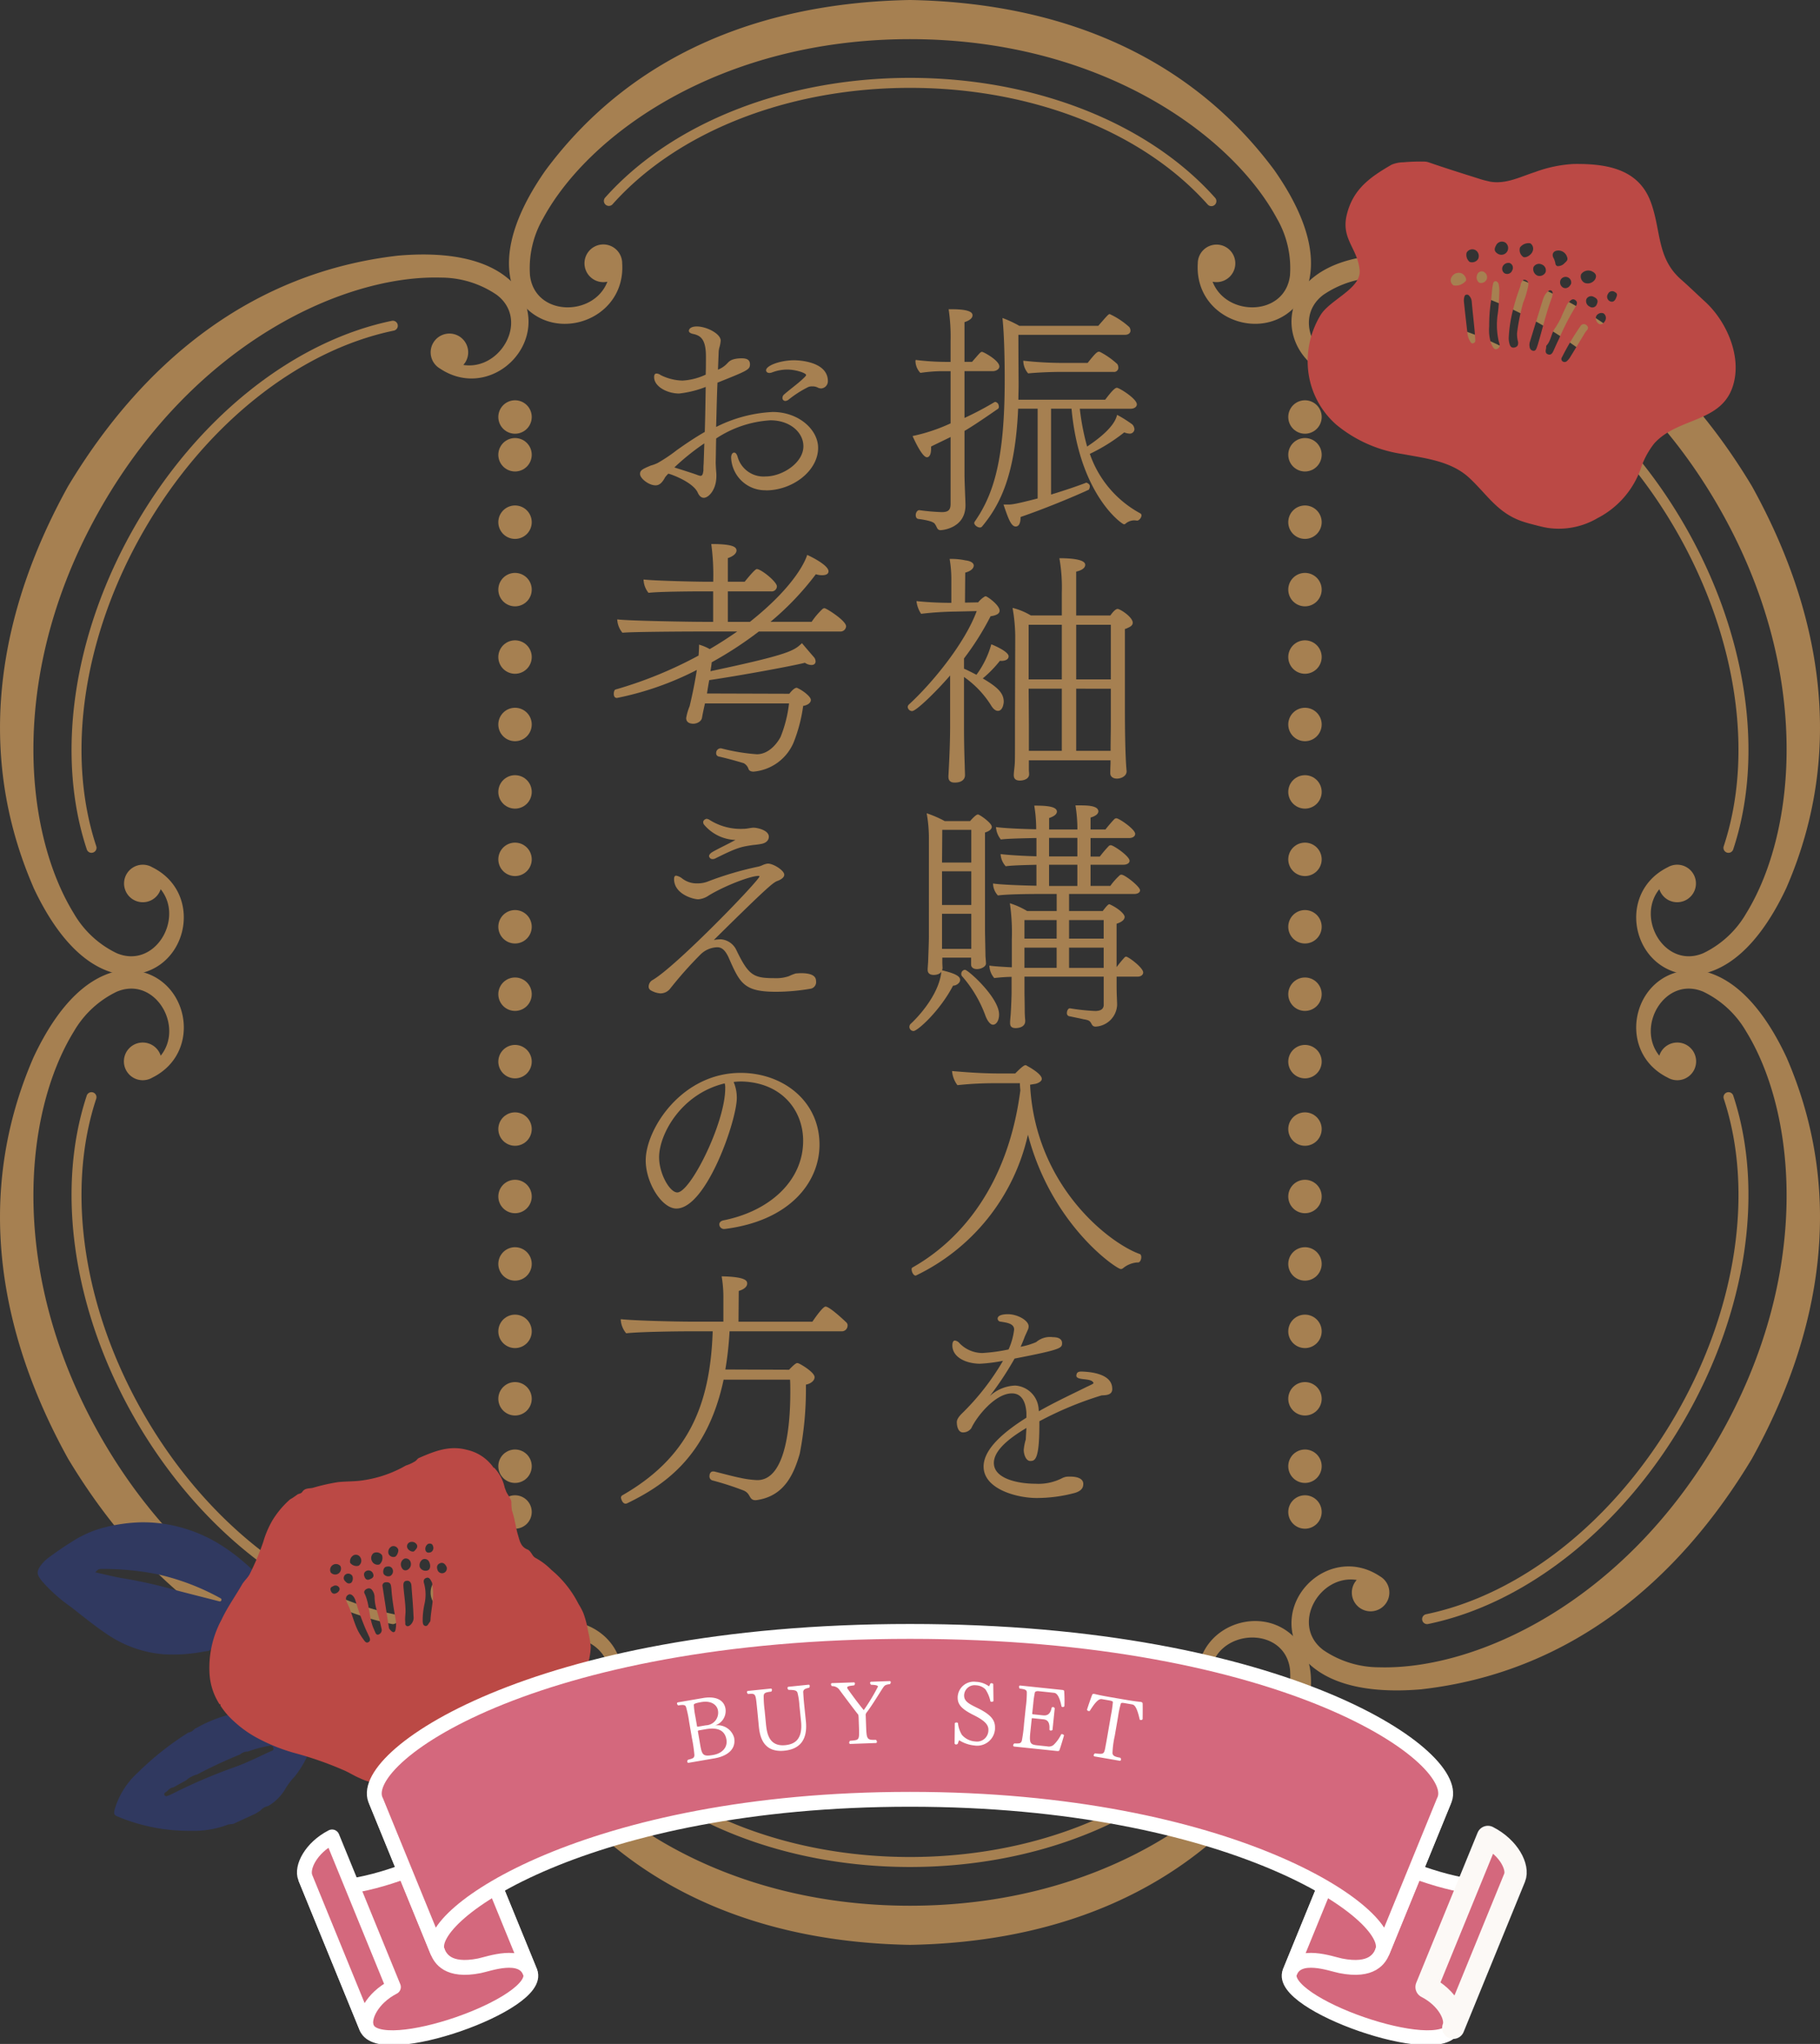 <svg id="グループ_4765" data-name="グループ 4765" xmlns="http://www.w3.org/2000/svg" xmlns:xlink="http://www.w3.org/1999/xlink" width="245" height="275.082" viewBox="0 0 245 275.082">
  <rect x="0" y="0" width="245" height="275.082" fill="#333333" stroke="none"/>
  <defs>
    <clipPath id="clip-path">
      <rect id="長方形_1732" data-name="長方形 1732" width="245" height="275.082" fill="none"/>
    </clipPath>
  </defs>
  <g id="グループ_4287" data-name="グループ 4287" clip-path="url(#clip-path)">
    <path id="パス_6042" data-name="パス 6042" d="M377.111,146.333c7.96-18.347,4.7-37.088-4.664-53.984C362.5,75.791,347.9,63.6,328.027,61.317c-5.248-.457-12.224-.123-15.933,4.189-5.264,7.175,3.293,15.668,10.281,11.013a2.526,2.526,0,1,0-3.451-.925,2.556,2.556,0,0,0,.318.433c-5.039.795-8.937-6.085-4.495-9.433a13.343,13.343,0,0,1,7.521-2.321c12.91-.37,32.85,8.607,45.612,30.711s10.565,43.861,3.791,54.857a13.338,13.338,0,0,1-5.771,5.352c-5.121,2.174-9.129-4.642-5.921-8.609a2.525,2.525,0,1,0,1.141-2.958c-7.526,3.723-4.449,15.381,4.4,14.41,5.589-1.056,9.366-6.93,11.594-11.7" transform="translate(-136.608 -26.913)" fill="#a68051"/>
    <path id="パス_6043" data-name="パス 6043" d="M225.421,22.953C213.512,6.886,195.652.338,176.337,0c-19.315.338-37.175,6.886-49.084,22.953-3.02,4.317-6.219,10.525-4.338,15.892,3.581,8.147,15.216,4.983,14.677-3.4a2.537,2.537,0,1,0-1.991,2.467c-1.831,4.761-9.739,4.7-10.417-.823a13.341,13.341,0,0,1,1.751-7.674c6.135-11.365,23.879-24.146,49.4-24.146s43.267,12.781,49.4,24.146a13.341,13.341,0,0,1,1.751,7.674c-.678,5.521-8.586,5.584-10.416.823a2.525,2.525,0,1,0-1.992-2.467c-.538,8.38,11.1,11.544,14.677,3.4,1.88-5.367-1.318-11.575-4.338-15.892" transform="translate(-53.837)" fill="#a68051"/>
    <path id="パス_6044" data-name="パス 6044" d="M328.027,329.931c19.869-2.28,34.469-14.473,44.42-31.032,9.365-16.9,12.624-35.637,4.664-53.984-2.228-4.774-6.005-10.648-11.594-11.7-8.846-.972-11.923,10.686-4.4,14.41a2.537,2.537,0,1,0-1.14-2.958c-3.208-3.966.8-10.783,5.921-8.609a13.343,13.343,0,0,1,5.771,5.353c6.775,11,8.972,32.752-3.791,54.857s-32.7,31.08-45.612,30.711a13.335,13.335,0,0,1-7.521-2.321c-4.442-3.348-.544-10.228,4.495-9.432a2.525,2.525,0,1,0,3.133-.492c-6.988-4.656-15.545,3.838-10.281,11.013,3.709,4.312,10.685,4.647,15.933,4.189" transform="translate(-136.608 -102.591)" fill="#a68051"/>
    <path id="パス_6045" data-name="パス 6045" d="M4.5,146.333c-7.96-18.347-4.7-37.088,4.664-53.984,9.95-16.558,24.551-28.751,44.42-31.032,5.248-.457,12.224-.123,15.933,4.189,5.264,7.175-3.293,15.668-10.281,11.013a2.526,2.526,0,1,1,3.451-.925,2.556,2.556,0,0,1-.318.433c5.039.795,8.937-6.085,4.5-9.433a13.343,13.343,0,0,0-7.521-2.321c-12.91-.37-32.85,8.607-45.612,30.711S3.162,138.846,9.937,149.842a13.339,13.339,0,0,0,5.771,5.352c5.121,2.174,9.129-4.642,5.921-8.609a2.525,2.525,0,1,1-1.141-2.958c7.526,3.723,4.449,15.381-4.4,14.41-5.589-1.056-9.366-6.93-11.594-11.7" transform="translate(0 -26.913)" fill="#a68051"/>
    <path id="パス_6046" data-name="パス 6046" d="M53.581,329.931c-19.869-2.28-34.469-14.473-44.42-31.032C-.2,282-3.463,263.263,4.5,244.915c2.228-4.774,6.005-10.648,11.594-11.7,8.846-.972,11.923,10.686,4.4,14.41a2.537,2.537,0,1,1,1.14-2.958c3.208-3.966-.8-10.783-5.921-8.609a13.343,13.343,0,0,0-5.771,5.353c-6.775,11-8.972,32.752,3.791,54.857s32.7,31.08,45.612,30.711a13.335,13.335,0,0,0,7.521-2.321c4.442-3.348.544-10.228-4.5-9.432a2.525,2.525,0,1,1-3.133-.492c6.988-4.656,15.545,3.838,10.281,11.013-3.709,4.312-10.685,4.647-15.933,4.189" transform="translate(0 -102.591)" fill="#a68051"/>
    <path id="パス_6047" data-name="パス 6047" d="M127.254,410.214c11.909,16.067,29.769,22.615,49.083,22.953,19.315-.338,37.175-6.886,49.084-22.953,3.02-4.316,6.219-10.524,4.338-15.892-3.581-8.147-15.216-4.983-14.677,3.4a2.526,2.526,0,1,0,2.526-2.526,2.56,2.56,0,0,0-.535.059c1.832-4.761,9.739-4.7,10.417.823a13.343,13.343,0,0,1-1.75,7.675c-6.135,11.365-23.879,24.146-49.4,24.146s-43.267-12.781-49.4-24.146a13.339,13.339,0,0,1-1.751-7.675c.678-5.521,8.585-5.584,10.416-.823a2.525,2.525,0,1,0,1.991,2.467c.538-8.38-11.1-11.544-14.677-3.4-1.88,5.368,1.319,11.576,4.339,15.892" transform="translate(-53.837 -171.422)" fill="#a68051"/>
    <path id="パス_6048" data-name="パス 6048" d="M60.458,334.057a.664.664,0,0,1-.136-.014c-13.253-2.734-26.156-13.013-34.516-27.495s-10.811-30.8-6.554-43.64a.672.672,0,0,1,1.275.423c-4.138,12.486-1.73,28.39,6.442,42.546s20.741,24.191,33.624,26.85a.672.672,0,0,1-.135,1.33" transform="translate(-7.568 -115.48)" fill="#a68051"/>
    <path id="パス_6049" data-name="パス 6049" d="M19.89,148.694a.673.673,0,0,1-.638-.46c-4.257-12.845-1.807-29.158,6.554-43.639s21.264-24.76,34.516-27.5a.672.672,0,0,1,.272,1.316c-12.882,2.659-25.452,12.7-33.624,26.851s-10.58,30.059-6.442,42.544a.673.673,0,0,1-.638.884" transform="translate(-7.568 -33.918)" fill="#a68051"/>
    <path id="パス_6050" data-name="パス 6050" d="M226.918,35.978a.67.67,0,0,1-.5-.225c-8.744-9.828-23.722-15.695-40.065-15.695s-31.323,5.867-40.066,15.695a.672.672,0,0,1-1-.894c8.994-10.109,24.347-16.145,41.07-16.145s32.074,6.036,41.069,16.145a.672.672,0,0,1-.5,1.119" transform="translate(-63.851 -8.234)" fill="#a68051"/>
    <path id="パス_6051" data-name="パス 6051" d="M383.1,148.694a.673.673,0,0,1-.638-.884c4.138-12.485,1.73-28.39-6.442-42.544S355.281,81.076,342.4,78.416a.672.672,0,0,1,.272-1.316c13.253,2.736,26.156,13.015,34.517,27.5S388,135.39,383.74,148.234a.673.673,0,0,1-.638.46" transform="translate(-150.424 -33.919)" fill="#a68051"/>
    <path id="パス_6052" data-name="パス 6052" d="M342.534,334.057a.672.672,0,0,1-.135-1.33c12.88-2.658,25.45-12.7,33.624-26.851s10.579-30.059,6.441-42.545a.672.672,0,0,1,1.275-.423c4.259,12.845,1.809,29.159-6.552,43.64s-21.267,24.761-34.517,27.495a.664.664,0,0,1-.136.014" transform="translate(-150.424 -115.48)" fill="#a68051"/>
    <path id="パス_6053" data-name="パス 6053" d="M186.352,435.133c-16.722,0-32.075-6.035-41.07-16.144a.672.672,0,0,1,1-.894c8.743,9.827,23.722,15.694,40.066,15.694s31.322-5.867,40.065-15.694a.672.672,0,0,1,1,.894c-8.995,10.109-24.348,16.144-41.069,16.144" transform="translate(-63.851 -183.869)" fill="#a68051"/>
    <line id="線_140" data-name="線 140" transform="translate(69.331 56.12)" fill="none" stroke="#a68051" stroke-linecap="round" stroke-linejoin="round" stroke-width="4.5"/>
    <line id="線_141" data-name="線 141" y2="139.744" transform="translate(69.331 61.202)" fill="none" stroke="#a68051" stroke-linecap="round" stroke-linejoin="round" stroke-width="4.5" stroke-dasharray="0 9.075"/>
    <line id="線_142" data-name="線 142" transform="translate(69.331 203.487)" fill="none" stroke="#a68051" stroke-linecap="round" stroke-linejoin="round" stroke-width="4.5"/>
    <line id="線_143" data-name="線 143" transform="translate(175.669 56.12)" fill="none" stroke="#a68051" stroke-linecap="round" stroke-linejoin="round" stroke-width="4.5"/>
    <line id="線_144" data-name="線 144" y2="139.744" transform="translate(175.669 61.202)" fill="none" stroke="#a68051" stroke-linecap="round" stroke-linejoin="round" stroke-width="4.5" stroke-dasharray="0 9.075"/>
    <line id="線_145" data-name="線 145" transform="translate(175.669 203.487)" fill="none" stroke="#a68051" stroke-linecap="round" stroke-linejoin="round" stroke-width="4.5"/>
    <path id="パス_6054" data-name="パス 6054" d="M230.995,87.444a.373.373,0,0,1-.1.262c-.492.328-3.15,2.2-4.529,2.987V96.47c0,1.28.131,3.61.131,4.233,0,3.151-3.249,3.348-3.315,3.348a.524.524,0,0,1-.394-.132c-.131-.131-.23-.459-.361-.623-.1-.2-.3-.493-2.265-.755-.263-.033-.361-.263-.361-.525,0-.3.2-.656.46-.656h.032a28.163,28.163,0,0,0,3.019.263c.92,0,1.182-.328,1.182-1.149v-8.96c-.853.427-1.772.854-2.626,1.28v.263c0,1.115-.426,1.181-.558,1.181-.624,0-1.641-2.2-1.936-2.855a23.861,23.861,0,0,0,5.12-1.707V82.653h-1.28a21.786,21.786,0,0,0-2.79.23,2.385,2.385,0,0,1-.657-1.51.483.483,0,0,1,.033-.23,34.757,34.757,0,0,0,4.233.262h.46V78.616a25.008,25.008,0,0,0-.262-4.3h.361c2.593,0,2.855.492,2.855.82,0,.3-.263.657-1.083.919V81.4h1.018c1.083-1.247,1.149-1.345,1.346-1.345s2.33,1.149,2.33,1.969c0,.394-.492.623-.853.623h-3.84v6.3A42.891,42.891,0,0,0,230.4,86.82c.033,0,.066-.032.1-.032a.573.573,0,0,1,.427.328,1.174,1.174,0,0,1,.066.328m19.2,14.6c0,.328-.328.722-.591.722h-.032a2.01,2.01,0,0,0-.427-.033,1.837,1.837,0,0,0-1.083.427.3.3,0,0,1-.23.1c-.263,0-6.006-3.971-7.056-15.558h-2.757V99.259c1.936-.591,3.577-1.149,4.759-1.608.3.131.46.263.46.492a.9.9,0,0,1-.131.459c-2.265,1.051-6.3,2.692-9.19,3.676,0,1.116-.394,1.28-.656,1.28-.624,0-1.018-1.116-1.641-2.954h.525c.558,0,.886,0,4.07-.82V87.706h-2.626c-.394,8.895-2.4,12.9-4.857,15.853a.356.356,0,0,1-.3.131c-.328,0-.755-.328-.755-.623a.549.549,0,0,1,.066-.164c2.592-3.709,4.036-8.5,4.036-19.036,0-2.166-.032-5.776-.3-8.369a14.864,14.864,0,0,1,2.265,1.051h10.634c1.313-1.51,1.379-1.576,1.543-1.576a10.471,10.471,0,0,1,2.626,1.74.807.807,0,0,1,.164.492c0,.263-.2.558-.788.558H233.62c0,2.429.032,6.6.032,6.6,0,.754-.032,1.444-.032,2.133H245.3c.46-.591,1.215-1.608,1.575-1.608.329,0,2.692,1.477,2.692,2.232,0,.3-.3.59-.853.59h-6.827a32.516,32.516,0,0,0,.984,5.087c3.512-2.33,3.906-3.741,4.037-4.267a17.151,17.151,0,0,1,2.035,1.28,1.012,1.012,0,0,1,.3.657.628.628,0,0,1-.689.591,2.5,2.5,0,0,1-.689-.164,23.957,23.957,0,0,1-4.628,2.888,14.45,14.45,0,0,0,6.794,8.008.334.334,0,0,1,.164.263M247.076,82.16a.57.57,0,0,1-.656.591h-6.958c-.952,0-2.724.032-4.529.2a2.655,2.655,0,0,1-.656-1.707,48.887,48.887,0,0,0,5.711.3h2.953c.919-1.149,1.248-1.51,1.51-1.51a.607.607,0,0,1,.23.066,10.738,10.738,0,0,1,2.265,1.608.95.95,0,0,1,.131.46" transform="translate(-96.529 -32.7)" fill="#a68051"/>
    <path id="パス_6055" data-name="パス 6055" d="M230.774,147.97h-.164a16.218,16.218,0,0,1-2.3,2.363c2,1.181,2.822,1.969,2.822,3.15,0,.033-.066,1.215-.787,1.215-.3,0-.624-.23-.952-.788a13.2,13.2,0,0,0-3.61-3.774v6.5c0,.886,0,2.593.1,5.481,0,.328.032.854.032,1.248,0,.459-.328.984-1.378.984-.427,0-.853-.131-.853-.787v-.1c.131-2.3.23-4.562.23-6.826v-6.7c-1.838,2.134-4.562,4.792-5.12,4.792a.606.606,0,0,1-.591-.558.52.52,0,0,1,.164-.328c3.118-2.855,7.516-8.205,9.124-12.571l-2.888.066a43.56,43.56,0,0,0-4.595.3,3.879,3.879,0,0,1-.624-1.707,46.734,46.734,0,0,0,4.693.23v-2.987a16.052,16.052,0,0,0-.23-2.921,9.192,9.192,0,0,1,2.166.2c.623.066,1.083.328,1.083.689,0,.1-.033.657-1.149.953l-.033,4.037,1.772-.033a3.291,3.291,0,0,1,.788-.722.436.436,0,0,1,.23-.1c.2,0,1.871,1.182,1.871,1.936,0,.361-.328.624-1.215.755a37.637,37.637,0,0,1-3.577,5.677v1.379c.394.164.984.46,1.674.82a12.576,12.576,0,0,0,2-4.1c.2.066,2.33.952,2.33,1.608,0,.624-.886.624-1.018.624m17.723-5.12c0,.328-.3.525-.689.689a1.189,1.189,0,0,1-.361.132V154.3c0,2.494.032,6.466.23,8.5v.032c0,.623-.689.984-1.313.984-.46,0-.886-.23-.886-.722,0-.131,0-.657.033-1.248v-.492H234.516v1.214c0,.231.033.46.033.657,0,.656-.755.853-1.247.853-.361,0-.82-.1-.82-.722,0-.394.1-.985.131-1.51.033-.394.033-.951.033-6.367,0,0,.033-10.109.033-10.831a22.567,22.567,0,0,0-.361-3.807,8.866,8.866,0,0,1,2.462,1.018h4.168V138.78a22.238,22.238,0,0,0-.328-4.627c1.936,0,3.479.23,3.479.886,0,.558-.755.82-1.214.919v5.908h4.595c.46-.657.788-.886.984-.886.329,0,2.035,1.084,2.035,1.871m-9.551.263h-4.464v7.352h4.464Zm0,8.6h-4.464l.033,4.825v3.544h4.431Zm6.6-8.6h-4.66v7.352h4.66Zm-4.66,8.6v8.369h4.628c0-1.28.032-2.822.032-3.282v-5.087Z" transform="translate(-96.013 -59.029)" fill="#a68051"/>
    <path id="パス_6056" data-name="パス 6056" d="M229.708,196.407c0,.263-.2.558-.919.788v13.194c0,.361.066,3.183.066,3.479.033.328.066.853.066.951,0,.427-.656.755-1.215.755-.427,0-.787-.2-.787-.624v-.918h-3.873v.689c0,.164.032.656.032.755-.032.1-.032.164-.066.262,1.641.395,2.429.755,2.429,1.281a.631.631,0,0,1-.1.328,1.074,1.074,0,0,1-.853.459c-1.8,3.446-4.791,6.1-5.317,6.1a.559.559,0,0,1-.361-.984c1.575-1.477,3.84-4.3,4.1-6.99-.263.427-.951.427-1.017.427-.394,0-.821-.132-.821-.69v-.131c0-.033.033-.492.066-.984.033-1.051.1-2.593.1-3.381V198.114a18.8,18.8,0,0,0-.3-3.512,15.2,15.2,0,0,1,2.429,1.051h3.413c.788-.886.984-.886,1.051-.886a.337.337,0,0,1,.131.033c.525.263,1.739,1.182,1.739,1.608m-2.757.427h-3.905l-.033,4.4h3.938Zm0,5.58h-3.938v4.529h3.938Zm0,5.711h-3.938v4.726h3.938v-4.726Zm3.742,13.554c0,.853-.394,1.379-.821,1.379-.394,0-.787-.591-1.018-1.215a16.69,16.69,0,0,0-3.15-5.317.459.459,0,0,1-.1-.3.542.542,0,0,1,.493-.558c.426,0,4.595,3.742,4.595,6.006m19.4-5.645c0,.328-.329.558-.722.558h-2.855v1.247c0,1.281.066,2.035.066,2.462v.131a3.06,3.06,0,0,1-2.888,2.888c-.624,0-.46-.558-.952-.82a2.391,2.391,0,0,0-.656-.164c-.394-.1-1.411-.3-2-.427a.411.411,0,0,1-.263-.427c0-.3.164-.623.394-.623h.033a27.949,27.949,0,0,0,3.446.361c.558-.033,1.017-.164,1.083-.755v-3.873H234.106v2.232c0,.328.032,1.51.032,2.429,0,.263.033.984.066,1.182v.131c0,.951-1.182.951-1.28.951-.591,0-.755-.263-.755-.689v-.2c.033-.46.1-1.116.1-1.313.033-.426.1-2.133.1-2.527v-2.167a22.381,22.381,0,0,0-2.331.164,2.643,2.643,0,0,1-.656-1.674c.656.1,1.871.164,3.019.23V211.57a27.52,27.52,0,0,0-.263-4.857,10.57,10.57,0,0,1,2.331,1.051h3.971v-2.3h-2.429c-1.411,0-4.332.032-5.481.2a2.4,2.4,0,0,1-.657-1.608c1.083.164,3.906.263,5.842.3v-2.822c-1.182.032-3.217.066-4.135.2a2.6,2.6,0,0,1-.689-1.641c.984.132,3.217.263,4.825.3v-2.462c-1.411.033-3.774.066-4.792.2a2.965,2.965,0,0,1-.656-1.674c1.083.164,3.577.262,5.415.3a19.459,19.459,0,0,0-.262-3.184c1.477,0,3.052.066,3.052.82-.033.361-.394.624-1.05.854v1.542h3.807a20.148,20.148,0,0,0-.263-3.249h.492c.985,0,2.593,0,2.593.82-.033.361-.394.624-1.051.82v1.608h2c.3-.394.952-1.149,1.215-1.411a.438.438,0,0,1,.263-.1c.361,0,2.527,1.477,2.527,2.1,0,.361-.394.558-.788.558H243v2.494h1.247A17.152,17.152,0,0,1,245.462,199a.436.436,0,0,1,.262-.1c.361,0,2.528,1.477,2.528,2.1,0,.329-.394.526-.788.526H243v2.855h2.658a8.9,8.9,0,0,1,1.248-1.411.321.321,0,0,1,.262-.1c.46,0,2.495,1.608,2.495,2.1,0,.328-.394.493-.755.493h-8.8v2.3h4.529c.525-.689.755-.919.886-.919a.55.55,0,0,1,.164.066c1.05.492,1.9,1.247,1.9,1.641,0,.361-.361.689-1.083.918v5.842a15.06,15.06,0,0,1,1.051-1.28.33.33,0,0,1,.23-.132c.3,0,2.3,1.477,2.3,2.134m-11.652-7.057h-4.332v2.494h4.332Zm0,3.709h-4.332v2.724h4.332Zm2.79-14.769h-3.807v2.494h3.807Zm0,3.611h-3.807v2.855h3.807Zm3.545,7.449h-4.661v2.494h4.661Zm0,3.709h-4.661v2.724h4.661Z" transform="translate(-96.194 -85.151)" fill="#a68051"/>
    <path id="パス_6057" data-name="パス 6057" d="M250.059,281.822c0,.328-.164.722-.427.722H249.5a3.424,3.424,0,0,0-1.871.755.472.472,0,0,1-.328.131c-.558,0-9.288-5.842-12.5-18.084a27.74,27.74,0,0,1-15.1,18.97c-.328,0-.558-.525-.558-.853a.255.255,0,0,1,.1-.23c6.367-3.578,12.866-10.93,14.539-23.861a9.363,9.363,0,0,1-.065-.951H230.2a46.665,46.665,0,0,0-4.89.263,3.624,3.624,0,0,1-.722-1.9c1.575.132,3.807.328,6.465.328h2.035c.493-.492,1.116-1.115,1.379-1.115a.355.355,0,0,1,.23.1c.132.066,1.969,1.05,1.969,1.739,0,.3-.361.526-.788.657l-.788.131c.689,13.621,10.634,21.3,14.737,22.777.164.033.23.23.23.427" transform="translate(-96.426 -112.641)" fill="#a68051"/>
    <path id="パス_6058" data-name="パス 6058" d="M250.47,325.9c0,.84-.84.84-1.441.87a46.53,46.53,0,0,0-8.375,3.482v.511c0,4.683-.6,4.832-1.231,4.832-.54,0-.871-.81-.871-1.5a6.849,6.849,0,0,1,.27-1.381c.03-.54.06-1.051.09-1.561-2.431,1.441-4.382,3.062-4.382,4.713,0,2.161,3.362,2.792,5.583,2.792a6.982,6.982,0,0,0,3.662-.78,2.627,2.627,0,0,1,.451-.151,3.3,3.3,0,0,1,.54-.03c1.8,0,1.8.811,1.8.991,0,.42-.15.9-1.111,1.2a19.864,19.864,0,0,1-5.163.69c-2.672,0-7.144-1.2-7.144-4.233,0-2.341,2.671-4.623,5.763-6.574v-.66c-.09-1.411-.6-2.612-1.952-2.612-2.251,0-4.743,3.122-5.463,4.683a1.363,1.363,0,0,1-1.111.57c-.841,0-.841-1.291-.841-1.351,0-.18,0-.51.69-1.2a33.183,33.183,0,0,0,5.523-7.084,21.969,21.969,0,0,1-3.122.39c-1.981-.03-3.692-.931-3.692-2.461,0-.421.12-.661.36-.661a1.007,1.007,0,0,1,.6.361,4.3,4.3,0,0,0,3.092,1.32,23.451,23.451,0,0,0,3.512-.48,9.1,9.1,0,0,0,.751-2.672c0-.781-.871-.931-1.892-1.08a.417.417,0,0,1-.33-.391c0-.6,1.2-.6,1.381-.6,1.351,0,2.791.871,2.791,1.621a1.059,1.059,0,0,1-.12.51c-.03.09-.3.66-.39.87-.18.48-.36.931-.57,1.381a9.534,9.534,0,0,0,2.1-.63,2.85,2.85,0,0,1,2.252-.661c1.051,0,1.23.48,1.23.781,0,.69-.06.871-6.394,2.1a43.057,43.057,0,0,1-3.331,5.043,5.3,5.3,0,0,1,3.422-1.411,3.369,3.369,0,0,1,3.121,2.882c.03.15.03.36.06.57,2.221-1.261,4.5-2.312,6.484-3.3.27-.12.51-.24.69-.33.12-.09.21-.12.18-.151-.211-.78-2.312-.27-2.312-1.02,0-.06.03-.09.03-.15.06-.33.361-.391.661-.391.87.03,4.142.18,4.142,2.312Z" transform="translate(-100.74 -138.974)" fill="#a68051"/>
    <path id="パス_6059" data-name="パス 6059" d="M170.8,100.505a4.584,4.584,0,0,1-4.679-4.4c0-.4.184-.673.4-.673.184,0,.337.153.46.52a3.623,3.623,0,0,0,3.792,2.691c2.2,0,5.076-1.8,5.076-4.068,0-1.835-1.773-3.486-4.435-3.486a14.807,14.807,0,0,0-7.309,2.447c-.03,1.039-.03,2.079-.061,3.15,0,.367.031.825.061,1.284a4.274,4.274,0,0,1,.031.612c0,1.927-1.1,2.936-1.682,2.936-.367,0-.642-.276-.826-.7-.642-1.407-3.517-2.447-3.914-2.538h-.061a4.856,4.856,0,0,0-.428.489c-.489.948-.948,1.071-1.285,1.071-.887,0-2.08-.918-2.08-1.529,0-.489.276-.642,1.437-1.132a5.508,5.508,0,0,0,.917-.337,21.48,21.48,0,0,0,2.6-1.743c1.131-.8,2.324-1.621,3.761-2.447.062-1.957.092-4.037.123-6.056a13.9,13.9,0,0,1-3.578.887c-1.621,0-3.364-.947-3.364-2.2,0-.367.123-.489.337-.489a.974.974,0,0,1,.55.213,6.948,6.948,0,0,0,2.936.735,8.431,8.431,0,0,0,3.119-.8c.031-.826.031-1.651.031-2.447,0-2.294-.7-2.814-1.713-3.027-.428-.092-.581-.245-.581-.428s.183-.581,1.07-.581c1.315,0,3.212.979,3.212,1.9a4.566,4.566,0,0,1-.153.856,2.635,2.635,0,0,0-.122.734c-.031.8-.061,1.56-.092,2.325a3.462,3.462,0,0,0,1.285-.886l.122-.123c.153-.153.55-.52,1.8-.52.734,0,1.1.245,1.1.8,0,.734-.337.857-4.373,2.477-.092,2.019-.123,3.976-.184,5.963a18.914,18.914,0,0,1,7.615-2.018c3.517,0,6.116,2.386,6.116,4.832,0,3.089-3.425,5.719-7.033,5.719m-12.325-3.089c.949.306,2.538.8,3.089,1.009a.428.428,0,0,0,.183.061.716.716,0,0,0,.245.062c.306,0,.337-.337.4-.7,0-.276,0-.581.03-.887.031-.856.062-1.8.092-2.783a32.326,32.326,0,0,0-4.037,3.242M178.263,86.8a1.049,1.049,0,0,1-.489-.123,1.441,1.441,0,0,0-.734-.152,1.2,1.2,0,0,0-.551.091,14.6,14.6,0,0,0-2.66,1.712.811.811,0,0,1-.4.153.386.386,0,0,1-.4-.4.631.631,0,0,1,.245-.489c.947-.826,1.987-1.529,2.844-2.416.062-.092.092-.122.092-.184,0-.275-1.407-.734-2.538-.734a5.819,5.819,0,0,0-2.08.4,1.372,1.372,0,0,1-.306.061c-.276,0-.459-.152-.459-.367,0-.612,1.866-1.345,3.792-1.345.123,0,4.526,0,4.526,2.813a.969.969,0,0,1-.887.979" transform="translate(-67.7 -34.522)" fill="#a68051"/>
    <path id="パス_6060" data-name="パス 6060" d="M178.82,141.819a.753.753,0,0,1-.8.7H167.072a50.436,50.436,0,0,1-6.342,4.139c-.033.367-.1.767-.167,1.2,10.714-2.27,11.248-2.77,12.316-3.771,1.068,1.268,1.6,1.869,1.6,1.869a.913.913,0,0,1,.234.6c0,.033,0,.468-.567.468a1.6,1.6,0,0,1-.868-.3c-1.869.467-8.577,1.7-12.882,2.336q-.151.8-.3,1.8l11.081.034c.6-.767.9-.8.968-.8s.1,0,.133.034c.8.367,1.8,1.168,1.8,1.6,0,.367-.4.7-1.035.8a21,21,0,0,1-1.268,4.873,6.455,6.455,0,0,1-5.407,3.971c-.434,0-.634-.167-.7-.4a1.361,1.361,0,0,0-.634-.735c-.768-.234-2.3-.667-3.371-.9a.436.436,0,0,1-.334-.467.622.622,0,0,1,.567-.634h.1a26.251,26.251,0,0,0,4.806.8c1.869,0,3-1.936,3.2-2.336a17.12,17.12,0,0,0,1.135-4.506H159.829c-.034.1-.3,1.3-.4,1.9-.067.534-.7.834-1.168.834-.567,0-.968-.234-.968-.767a7.384,7.384,0,0,1,.467-1.6c.434-1.836.734-3.371.968-4.872a41.1,41.1,0,0,1-10.747,3.771c-.334,0-.434-.267-.434-.568,0-.267.1-.534.234-.567a55.619,55.619,0,0,0,11.181-4.572c.033-.468.067-.868.067-1.469a6.583,6.583,0,0,1,1.435.6c1.268-.734,2.5-1.535,3.7-2.369h-5.507c-1.168,0-8.778.034-9.946.167a3.042,3.042,0,0,1-.7-1.8c1.369.2,9.879.334,11.515.334h1.4v-4.1H159.1c-1.168,0-5.707.033-6.876.2a2.974,2.974,0,0,1-.667-1.8c1.335.167,6.809.3,8.411.3h.968v-.1a30.833,30.833,0,0,0-.267-4.973c3.037,0,3.4.433,3.4.9-.033.368-.4.735-1.168,1v3.171h2.27c1.135-1.4,1.5-1.7,1.635-1.7.567,0,2.7,1.7,2.7,2.336a.7.7,0,0,1-.768.668H162.9v4.1h2.971c6.442-5.106,7.61-8.645,7.71-9.011,1.1.5,2.871,1.5,2.871,2.2,0,.5-.6.534-.868.534a2.539,2.539,0,0,1-.834-.134,38.394,38.394,0,0,1-6.108,6.408h5.54a10.139,10.139,0,0,1,1.469-1.735.445.445,0,0,1,.267-.1c.234,0,2.9,1.669,2.9,2.436" transform="translate(-64.923 -57.527)" fill="#a68051"/>
    <path id="パス_6061" data-name="パス 6061" d="M178.472,218.663a.913.913,0,0,1-.825,1.009,27.827,27.827,0,0,1-4.526.4c-4.4,0-4.893-1.131-6.453-4.679-.4-.826-.825-1.315-1.5-1.315a3.348,3.348,0,0,0-2.233.948,52.894,52.894,0,0,0-4.129,4.648,1.661,1.661,0,0,1-1.315.612,2.989,2.989,0,0,1-1.254-.4.568.568,0,0,1-.306-.52,1.044,1.044,0,0,1,.489-.856c3.119-1.742,14.434-13.455,14.434-13.975,0-.031-.061-.062-.123-.062-1.1,0-4.526,1.315-6.7,2.63a2.863,2.863,0,0,1-1.407.52c-.764,0-3.272-.734-3.272-2.722,0-.337.122-.459.275-.459a1.821,1.821,0,0,1,.8.366,3.174,3.174,0,0,0,2.049.673,3.788,3.788,0,0,0,1.407-.245,44.246,44.246,0,0,1,6.85-2.019,3.155,3.155,0,0,0,.581-.214,2.234,2.234,0,0,1,.673-.184c.734,0,2.2.918,2.2,1.5,0,.337-.367.612-.826.8-.611.214-.948.367-8.655,7.981a5.808,5.808,0,0,1,.948-.092,2.512,2.512,0,0,1,2.08,1.438c1.682,3.486,2.324,3.792,5.229,3.792a5.113,5.113,0,0,0,1.866-.275,5.384,5.384,0,0,1,.948-.367c.183,0,.428-.031.642-.031,1.743,0,2.049.55,2.049,1.1m-6.361-19.449c0,.367-.245.8-.979.948a11.364,11.364,0,0,1-1.131.153c-1.651.244-2.141.336-5.076,1.8a.813.813,0,0,1-.367.092.452.452,0,0,1-.489-.4c0-.153.123-.337.4-.52.826-.489,2.049-1.04,3.15-1.651a5.774,5.774,0,0,1-4.189-2.019.564.564,0,0,1-.153-.367c0-.337.4-.459.459-.459a.972.972,0,0,1,.459.183,7.834,7.834,0,0,0,4.526,1.163c.428,0,.856-.123,1.285-.153h.061c.428,0,2.049.306,2.049,1.224" transform="translate(-68.613 -86.594)" fill="#a68051"/>
    <path id="パス_6062" data-name="パス 6062" d="M176.417,266.99c0-4.1-2.875-7.8-8.165-7.981a7.743,7.743,0,0,0-1.193.062,5.46,5.46,0,0,1,.428,2.14c0,3.027-4.1,14.893-8.134,14.893-1.957,0-4.129-3.456-4.129-6.483,0-4.16,4.8-11.774,12.783-11.774,5.658,0,10.612,3.761,10.612,9.664,0,4.984-3.914,10.245-12.783,11.346h-.092a.634.634,0,0,1-.612-.611c0-.245.153-.459.55-.55,6.3-1.254,10.734-5.383,10.734-10.7m-10.551-7.737c-5.9,1.407-8.838,6.881-8.838,9.939,0,2.232,1.437,4.74,2.447,4.74,1.773,0,6.453-9.358,6.453-14.007a2.508,2.508,0,0,0-.03-.52.274.274,0,0,1-.031-.153" transform="translate(-68.301 -113.456)" fill="#a68051"/>
    <path id="パス_6063" data-name="パス 6063" d="M179.754,313.365a.772.772,0,0,1-.834.768H163.867a44.68,44.68,0,0,1-.567,5.14l8.578.033c.166-.167.834-.9,1.1-.9a1.4,1.4,0,0,1,.167.034c.468.2,2.169,1.235,2.169,1.869,0,.434-.467.867-1.168,1v.367a45.088,45.088,0,0,1-.834,8.944c-.8,2.771-2.069,5.54-5.473,6.175a3.163,3.163,0,0,1-.468.067c-.935,0-.6-.868-1.6-1.3a40.307,40.307,0,0,0-4.239-1.369.559.559,0,0,1-.367-.6c0-.3.167-.6.467-.6h.133c.868.2,2.537.668,3.571.868a12.833,12.833,0,0,0,2.27.3c4.372,0,4.438-9.612,4.438-11.983,0-.5,0-1.034-.033-1.535h-8.945c-2.236,10.547-8.244,14.318-12.95,16.621a.625.625,0,0,1-.234.067c-.5,0-.634-.8-.634-.8a.367.367,0,0,1,.2-.334c8.778-5.039,11.815-11.982,12.148-22.061h-3.5c-1.4,0-6.541.067-8.143.267a3.124,3.124,0,0,1-.735-1.836V312.5c1.836.2,7.343.334,9.712.334h4.105v-3.1a16.633,16.633,0,0,0-.234-3c3.338.067,3.438.633,3.438.968,0,.4-.367.767-1.135,1l-.033,4.139h9.946c.067-.1,1.368-2.036,1.769-2.036.567,0,2.636,1.969,2.837,2.169a.534.534,0,0,1,.133.4" transform="translate(-65.657 -134.963)" fill="#a68051"/>
    <path id="パス_6064" data-name="パス 6064" d="M338.811,41.519c.174.032.349.058.526.074,1.961.183,3.8-.766,5.618-1.347a17.693,17.693,0,0,1,5.2-1.087c4.242-.053,8.655.562,10.35,5.038,1.452,3.835.781,7.595,4.116,10.514,1.1.965,2.148,1.99,3.226,2.977,2.693,2.466,4.647,6.688,3.987,10.364-1.089,6.067-7.436,4.97-10.816,8.7a10.877,10.877,0,0,0-1.811,3.357,11.993,11.993,0,0,1-5.829,6.708,10.309,10.309,0,0,1-6.661,1.327c-.627-.1-1.243-.26-1.857-.42-.534-.139-1.068-.278-1.591-.455-3.35-1.129-4.74-3.606-7.155-5.856-2.438-2.27-5.89-2.638-9.019-3.222a18.077,18.077,0,0,1-8.9-3.955,11.3,11.3,0,0,1-3.817-7.706,11.968,11.968,0,0,1,1.715-7.048c1.247-2.041,5.438-3.549,5.252-5.981-.226-2.948-2.527-4.226-1.734-7.5.843-3.479,3.161-5.08,6.04-6.75a4.322,4.322,0,0,1,1.6-.322,26.457,26.457,0,0,1,2.794-.094,2.017,2.017,0,0,1,.659.125c2.161.748,4.342,1.431,6.523,2.12a13.576,13.576,0,0,0,1.589.432m4.226,13.789a3.654,3.654,0,0,1-.123.494,27.932,27.932,0,0,0-.987,3.231,18.242,18.242,0,0,0-.515,3.536,2.7,2.7,0,0,0,.1.788c.091.349.27.614.711.5.415-.107.491-.4.442-.767a3.827,3.827,0,0,1-.134-1.179,28.246,28.246,0,0,1,.821-4.074,11.675,11.675,0,0,0,.7-2.386.573.573,0,0,0-.436-.689c-.345-.081-.432.229-.586.545m-3.256-.335c-.3-.109-.424.1-.477.338-.167.743-.166,1.511-.269,2.258a21.717,21.717,0,0,0-.248,3.444,5.911,5.911,0,0,0,.243,2.264c.283.672.485.928.833.773.543-.242.282-.713.2-1.052a10,10,0,0,1-.11-3.749c.139-.984.156-1.986.2-2.981a4.2,4.2,0,0,0-.086-.89.542.542,0,0,0-.291-.4m8.764,4.662.013.008a11.6,11.6,0,0,1-.869,1.569c-.553.725-.553,1.706-1.183,2.384-.073.08-.03.26-.059.389-.078.346-.124.7.314.814.358.094.539-.172.671-.464.249-.547.49-1.1.756-1.636a33.9,33.9,0,0,1,2.189-4.266c.212-.311.385-.713-.024-.972s-.666.138-.917.389a1.532,1.532,0,0,0-.256.426c-.217.451-.426.905-.637,1.359m-2.458-2.378c-.012.031-.067.153-.106.279q-.847,2.753-1.691,5.506a1.443,1.443,0,0,0-.02.881.537.537,0,0,0,.427.376c.239.049.372-.1.451-.3.087-.214.162-.434.228-.656.6-2.029,1.073-4.1,1.815-6.085a1.546,1.546,0,0,0,.126-.476c.006-.22.072-.494-.212-.6-.227-.088-.361.11-.511.232a2.11,2.11,0,0,0-.508.847m-10.125-.488c-.22-.067-.42-.017-.489.2a1.768,1.768,0,0,0-.083.687c.15,1.451.318,2.9.486,4.349a2.53,2.53,0,0,0,.354,1.029c.09.148.173.3.374.257a.363.363,0,0,0,.319-.428c-.039-.5-.062-1-.11-1.491-.118-1.221-.258-2.441-.365-3.663a1.273,1.273,0,0,0-.485-.943m15.614,5.3a3.316,3.316,0,0,1,.278-.419c.3-.286.344-.572-.01-.833a.525.525,0,0,0-.78.19,34.779,34.779,0,0,0-2.468,4.154.4.4,0,0,0,.054.546.462.462,0,0,0,.636-.045,2.229,2.229,0,0,0,.38-.454c.677-1.1,1.345-2.209,1.91-3.14m-3.607-9.161a1.208,1.208,0,0,0,.928-.358c.2-.223.543-.384.395-.822a1.224,1.224,0,0,0-1.244-.919c-.559.025-.856.425-.633.928a2.635,2.635,0,0,1,.292.827.414.414,0,0,0,.261.345m-12.917.961a1.086,1.086,0,0,0-1.328.534.8.8,0,0,0,.287,1.1,1.752,1.752,0,0,0,1.646-.623c.126-.316-.179-.828-.605-1.015m17.615-.239a1.18,1.18,0,0,0-1.5.378.957.957,0,0,0,.505,1.167,1.173,1.173,0,0,0,1.383-.492c.242-.45.113-.8-.39-1.053m-8.061-2.64a.875.875,0,0,0-.271-1.145,1.424,1.424,0,0,0-1.389.554,1.131,1.131,0,0,0,.464,1.294c.354.129.978-.239,1.2-.7M340,51.271a.907.907,0,0,0,.97-1.527.869.869,0,0,0-1.258.367c-.308.539-.226.87.288,1.16m-2.721.7a.926.926,0,0,0-.327-1.211.876.876,0,0,0-1.206.336,1.237,1.237,0,0,0,.4,1.239.972.972,0,0,0,1.132-.364m9.095,1.761a.837.837,0,0,0-.508-1.047.847.847,0,0,0-1.114.351.958.958,0,0,0,.534,1.148.9.9,0,0,0,1.089-.452m6.907,4.279c.2-.438.084-.724-.4-.954a.711.711,0,0,0-1.015.3.813.813,0,0,0,.438.992.635.635,0,0,0,.979-.336M348.743,55.8c.39.185.795,0,1.052-.483a.745.745,0,0,0-.4-.891.756.756,0,0,0-1.007.356.811.811,0,0,0,.358,1.019m-6.864-2.318a.694.694,0,0,0-.318-.988.845.845,0,0,0-.93.4.737.737,0,0,0,.2.963.724.724,0,0,0,1.048-.374M338.447,54.7a.824.824,0,0,0-.458-1.054.646.646,0,0,0-.838.47.882.882,0,0,0,.316,1.034.86.86,0,0,0,.98-.45m15.149,6c.347.129.591-.1.764-.391a.755.755,0,0,0-.174-1.04.791.791,0,0,0-1,.383.885.885,0,0,0,.411,1.049m2.23-3.425c.128-.335.334-.645-.114-.875a.615.615,0,0,0-.929.233.673.673,0,0,0,.275,1.007c.4.162.619-.067.768-.365" transform="translate(-138.317 -17.09)" fill="#bb4945"/>
    <path id="パス_6065" data-name="パス 6065" d="M32.112,383.15c-.292.046-.586.09-.879.138a21.519,21.519,0,0,1-5.2.33,15.733,15.733,0,0,1-7.667-2.72c-1.66-1.114-3.2-2.369-4.764-3.6a21.672,21.672,0,0,1-3.985-3.547c-.632-.817-.757-1.18-.228-1.975a4.88,4.88,0,0,1,1.157-1.177c.963-.712,1.948-1.4,2.966-2.032a14.912,14.912,0,0,1,4.113-1.91,22.125,22.125,0,0,1,5.3-.8,19.246,19.246,0,0,1,5.874.821,20,20,0,0,1,4.689,2.089,26.3,26.3,0,0,1,4.441,3.462c.173.166.292.356.445.523.441.483.657,1.113,1.058,1.6a10.712,10.712,0,0,1,1.645,3.791,1.086,1.086,0,0,1-.274.982c-.869,1.189-2.216,1.628-3.4,2.325-.457,0-.787.325-1.186.469-.451.091-.816.423-1.287.463a1.122,1.122,0,0,0-.8.288,5.089,5.089,0,0,1-1.214.2,1.113,1.113,0,0,0-.8.276m-11.274-9.706a64.479,64.479,0,0,1,6.668,1.515c1.978.524,3.964,1.016,5.945,1.527.146.037.26.044.321-.118s0-.23-.144-.307a31.9,31.9,0,0,0-8.413-3.2,37.176,37.176,0,0,0-7.392-.725c-.57,0-.578,0-1.022.456,1.365.294,2.689.647,4.036.854" transform="translate(-3.984 -160.981)" fill="#303960"/>
    <path id="パス_6066" data-name="パス 6066" d="M43.65,426.278c-.3.154-.651.063-.971.2a13.049,13.049,0,0,1-4.943.8,24.756,24.756,0,0,1-9.689-1.869c-.643-.254-.68-.389-.515-1.077a10.783,10.783,0,0,1,3.111-4.9,39.7,39.7,0,0,1,6.779-5.368,1.365,1.365,0,0,0,.829-.481c.5-.265,1-.561,1.519-.795a19.245,19.245,0,0,1,4.52-1.456,14.254,14.254,0,0,1,6.206.18,11.554,11.554,0,0,1,3.4,1.442c.183.12.5.244.418.5-.165.528.076,1.085-.071,1.557a13.51,13.51,0,0,1-2.5,4.97,8.873,8.873,0,0,0-1.187,1.537,6.433,6.433,0,0,1-2.382,2.426,1.859,1.859,0,0,0-1.061.626l-.667.413-2.793,1.286m-8.243-4.838a1.124,1.124,0,0,0-.753.45l-.328.238a.283.283,0,0,0-.115.352.292.292,0,0,0,.349.127,5.679,5.679,0,0,0,.746-.316,71.845,71.845,0,0,1,8.558-3.648c1.58-.579,3.091-1.347,4.625-2.045.182-.083.5-.117.384-.474s-.423-.319-.666-.25a15.187,15.187,0,0,0-2.786.751A1.51,1.51,0,0,0,44.4,417a63.563,63.563,0,0,0-5.792,2.7,3.551,3.551,0,0,0-1.484.791l-1.721.946" transform="translate(-12.078 -180.883)" fill="#303960"/>
    <path id="パス_6067" data-name="パス 6067" d="M62.862,353.86c.346-.468.92-.373,1.377-.482a26.736,26.736,0,0,1,3.372-.763c1.173-.125,2.349-.066,3.527-.269a16.167,16.167,0,0,0,5.617-1.966,5.271,5.271,0,0,0,1.252-.577c.2-.119.29-.346.523-.447,2.045-.887,4.059-1.716,6.4-1.1a5.938,5.938,0,0,1,3.556,2.3c.022.078.067.126.155.115a5.53,5.53,0,0,1,1.423,2.688l.148.386c.178.545.645.924.749,1.552a7.135,7.135,0,0,0,.081,1.16c.381,1.057.482,2.177.8,3.247.238.8.371,1.617,1.3,1.981.272.106.473.448.654.717a1.138,1.138,0,0,0,.51.463,9.2,9.2,0,0,1,2.036,1.555,14.369,14.369,0,0,1,3.665,4.605,8.7,8.7,0,0,1,.645,1.215,13.35,13.35,0,0,1,.649,2.512,14.04,14.04,0,0,1,.344,2.041,9.423,9.423,0,0,1-.517,2.707,11.678,11.678,0,0,1-1.008,2.362c-.324.559-.673,1.184-1.033,1.689a4.177,4.177,0,0,1-1.781,1.385c-.25.106-.55.13-.692.417-.42.421-.805.9-1.495.861-.082,0-.174.085-.253.142a17.87,17.87,0,0,1-3.67,1.8.642.642,0,0,0-.744.315,6.863,6.863,0,0,1-2.392,1.109.257.257,0,0,0-.382.158,10.874,10.874,0,0,1-3.03,1.656c-.266-.066-.464-.005-.541.286a3.811,3.811,0,0,1-1.29.6.6.6,0,0,0-.721.358,17.527,17.527,0,0,1-2.409,1.107c-.522-.08-.89.278-1.318.466a1.892,1.892,0,0,1-1.263.237,2.238,2.238,0,0,0-1.135.464c-.626.06-1.244.195-1.864.269a7.121,7.121,0,0,1-3.539-.721c-.774-.315-1.482-.793-2.244-1.106a46.183,46.183,0,0,0-6.449-2.256,24.41,24.41,0,0,1-4.838-1.9,15.155,15.155,0,0,1-3.418-2.387,10.413,10.413,0,0,1-1.84-2.148c.052-.059.048-.115-.018-.153-.024-.013-.06-.005-.091-.006a8.481,8.481,0,0,1-1.343-4.118,13.609,13.609,0,0,1,1.635-7.293c.757-1.63,1.829-3.111,2.726-4.678.3-.526.783-.9,1.059-1.449a33.583,33.583,0,0,0,1.807-4.295,13.158,13.158,0,0,1,1.2-2.844,12.3,12.3,0,0,1,2.409-2.888l.367-.214.675-.477c.237-.1.533-.113.651-.405m11.925,18.794c.265.26.5.221.581-.133a3.688,3.688,0,0,0,0-1.5c-.224-1.291-.446-2.583-.542-3.893a4.432,4.432,0,0,0-.076-.6c-.082-.382-.389-.45-.7-.419a.449.449,0,0,0-.424.571q.418,2.743.846,5.483a1.854,1.854,0,0,0,.05.2c.09.1.174.208.27.3m-4.756-3.89c-.17-.76-.649-1.209-1.012-.994-.563.334-.253.918-.092,1.258.563,1.188.824,2.486,1.417,3.659a9.661,9.661,0,0,0,.758,1.182c.163.232.352.465.65.269.279-.184.179-.47.063-.725-.141-.305-.284-.609-.426-.913a34.619,34.619,0,0,1-1.357-3.736m2.513,3.864c.118.231.173.6.521.508a.644.644,0,0,0,.406-.827c-.164-.789-.374-1.57-.6-2.345a6.4,6.4,0,0,1-.328-1.883,1.579,1.579,0,0,0-.336-.939.523.523,0,0,0-.634-.185c-.293.1-.515.366-.391.618.755,1.54.553,3.326,1.3,4.9a1.583,1.583,0,0,0,.064.157m6.956-7.119c-.351.12-.4.415-.292.745a5.717,5.717,0,0,1,.055,2.765,10.277,10.277,0,0,0-.246,2.295c.017.279.032.588.344.655s.419-.278.581-.477a.508.508,0,0,0,.123-.271c.069-1.5.525-2.973.283-4.488-.041-.261-.01-.545-.132-.708-.177-.358-.345-.642-.717-.515M77.285,371.9a1.318,1.318,0,0,0,.5-1.254c-.048-1.366-.179-2.728-.277-4.092-.028-.38-.2-.687-.6-.668-.527.025-.5.483-.474.839.081,1.058.259,2.1.279,3.171.008.471-.084.933-.048,1.4.013.166.01.333.013.469.167.326.4.268.607.134M73.2,363.693a1.151,1.151,0,0,0,.345-1.255.9.9,0,0,0-1.146-.267.864.864,0,0,0-.2,1.079.837.837,0,0,0,1,.443m-3.945-.226a1.074,1.074,0,0,0,1.141.4.821.821,0,0,0,.267-1.067.7.7,0,0,0-.925-.354.946.946,0,0,0-.483,1.016m9.376.58a.856.856,0,0,0,1.09.441c.314-.146.4-.608.2-1.065a.659.659,0,0,0-.887-.408.909.909,0,0,0-.4,1.031m-2.045-1.14A.856.856,0,0,0,76.142,364c.137.353.36.578.772.446a.87.87,0,0,0,.461-1.129.663.663,0,0,0-.785-.408m-8.952,2.036a.8.8,0,0,0,.31-1.032.786.786,0,0,0-1-.165.777.777,0,0,0-.3,1.03.8.8,0,0,0,.988.167m7.631-2.28c.281-.059.57-.761.445-1.025a.686.686,0,0,0-.839-.386.831.831,0,0,0-.425,1.058.725.725,0,0,0,.819.353m6.972,1.358c-.224-.482-.554-.657-.939-.471s-.445.568-.21,1.034a.645.645,0,0,0,1.149-.563m-7.581,1.219a.724.724,0,0,0,.287-.959c-.2-.38-.556-.351-.882-.269-.3.076-.45.637-.291.965a.762.762,0,0,0,.885.264m3.251-3.363c.2-.227.508-.482.321-.86a.766.766,0,0,0-.949-.314.578.578,0,0,0-.288.828c.167.321.726.557.916.346m-8.618,4.335c.282-.094.413-.62.261-.973a.639.639,0,0,0-.86-.236.589.589,0,0,0-.211.818c.207.218.4.527.81.391m3.058-1.271a.654.654,0,0,0-.886-.391c-.372.184-.405.478-.258.835.17.41.447.44.8.254.323-.128.481-.343.343-.7m8.059-3.737c-.086-.306-.363-.368-.647-.283a.773.773,0,0,0-.337.932c.152.3.414.279.7.193a.646.646,0,0,0,.28-.843m-13.754,6.023c.13.328.338.491.705.347s.6-.522.424-.776a.577.577,0,0,0-.819-.174c-.264.1-.443.268-.31.6" transform="translate(-22.121 -153.145)" fill="#bb4945"/>
    <path id="パス_6068" data-name="パス 6068" d="M340.26,445.365,332,465.563c-1.822,4.456-23.743-3.233-22-7.5l7.546-18.46.711-1.737c-1.747,4.272,20.174,11.96,22,7.5" transform="translate(-136.364 -192.665)" fill="#d4687d"/>
    <path id="パス_6069" data-name="パス 6069" d="M340.26,445.365,332,465.563c-1.822,4.456-23.743-3.233-22-7.5l7.546-18.46.711-1.737c-1.747,4.272,20.174,11.96,22,7.5" transform="translate(-136.364 -192.665)" fill="none" stroke="#fff" stroke-linejoin="round" stroke-width="2"/>
    <path id="パス_6070" data-name="パス 6070" d="M351.187,441.473l-8.257,20.2c2.858,1.466,4.163,4.112,3.6,5.481l8.257-20.2c.56-1.37-.745-4.016-3.6-5.482" transform="translate(-150.894 -194.254)" fill="#d4687d"/>
    <path id="パス_6071" data-name="パス 6071" d="M351.187,441.473l-8.257,20.2c2.858,1.466,4.163,4.112,3.6,5.481l8.257-20.2C355.35,445.585,354.045,442.939,351.187,441.473Z" transform="translate(-150.894 -194.254)" fill="none" stroke="#fcf9f6" stroke-linejoin="round" stroke-width="3"/>
    <path id="パス_6072" data-name="パス 6072" d="M317.632,437.426l-7.547,18.46c1.13-2.765,5.542-1.087,6.821-.832,4.253.851,5.269-1.019,5.638-1.933l8.257-20.2Z" transform="translate(-136.442 -190.493)" fill="#d4687d"/>
    <path id="パス_6073" data-name="パス 6073" d="M317.632,437.426l-7.547,18.46c1.13-2.765,5.542-1.087,6.821-.832,4.253.851,5.269-1.019,5.638-1.933l8.257-20.2Z" transform="translate(-136.442 -190.493)" fill="none" stroke="#fff" stroke-linejoin="round" stroke-width="2"/>
    <path id="パス_6074" data-name="パス 6074" d="M73.4,445.365l8.257,20.2c1.822,4.456,23.742-3.233,22-7.5L96.107,439.6l-.711-1.737c1.747,4.272-20.174,11.96-22,7.5" transform="translate(-32.297 -192.665)" fill="#d4687d"/>
    <path id="パス_6075" data-name="パス 6075" d="M73.4,445.365l8.257,20.2c1.822,4.456,23.742-3.233,22-7.5L96.107,439.6l-.711-1.737c1.747,4.272-20.174,11.96-22,7.5" transform="translate(-32.297 -192.665)" fill="none" stroke="#fff" stroke-linejoin="round" stroke-width="2"/>
    <path id="パス_6076" data-name="パス 6076" d="M76.9,441.473l8.257,20.2c-2.858,1.466-4.163,4.112-3.6,5.481l-8.257-20.2c-.56-1.37.745-4.016,3.6-5.482" transform="translate(-32.198 -194.254)" fill="#d4687d"/>
    <path id="パス_6077" data-name="パス 6077" d="M76.9,441.473l8.257,20.2c-2.858,1.466-4.163,4.112-3.6,5.481l-8.257-20.2C72.741,445.585,74.046,442.939,76.9,441.473Z" transform="translate(-32.198 -194.254)" fill="none" stroke="#fff" stroke-linejoin="round" stroke-width="2"/>
    <path id="パス_6078" data-name="パス 6078" d="M103.6,437.426l7.547,18.46c-1.13-2.765-5.542-1.087-6.821-.832-4.253.851-5.269-1.019-5.638-1.933l-8.257-20.2Z" transform="translate(-39.791 -190.493)" fill="#d4687d"/>
    <path id="パス_6079" data-name="パス 6079" d="M103.6,437.426l7.547,18.46c-1.13-2.765-5.542-1.087-6.821-.832-4.253.851-5.269-1.019-5.638-1.933l-8.257-20.2Z" transform="translate(-39.791 -190.493)" fill="none" stroke="#fff" stroke-linejoin="round" stroke-width="2"/>
    <path id="パス_6080" data-name="パス 6080" d="M162.088,392.082c-50.861,0-74.908,17.2-71.86,22.871l8.257,20.2c-2-4.9,20.3-20.476,63.6-20.476s65.606,15.578,63.6,20.476l8.257-20.2c3.047-5.674-21-22.871-71.86-22.871" transform="translate(-39.588 -172.522)" fill="#d4687d"/>
    <path id="パス_6081" data-name="パス 6081" d="M162.088,392.082c-50.861,0-74.908,17.2-71.86,22.871l8.257,20.2c-2-4.9,20.3-20.476,63.6-20.476s65.606,15.578,63.6,20.476l8.257-20.2C237,409.279,212.949,392.082,162.088,392.082Z" transform="translate(-39.588 -172.522)" fill="none" stroke="#fff" stroke-linejoin="round" stroke-width="2"/>
    <path id="パス_6082" data-name="パス 6082" d="M167.841,416.141l-3.514.605a.15.15,0,0,1-.192-.136.327.327,0,0,1,.086-.268c.74-.188.837-.253.869-.632a20.026,20.026,0,0,0-.333-2.283l-.373-2.167a14.421,14.421,0,0,0-.421-2.026c-.09-.238-.253-.343-1.049-.206a.36.36,0,0,1-.162-.238.144.144,0,0,1,.127-.178l3.35-.577c1.582-.272,2.823.142,3.045,1.43a2.051,2.051,0,0,1-1.4,2.254,2.3,2.3,0,0,1,2.567,1.669c.32,1.863-1.454,2.554-2.6,2.752m-1.8-7.567c-.832.143-1.03.25-1.032.383a11.861,11.861,0,0,0,.222,1.639l.212,1.23c.012.071.049.076.353.024l.844-.145a1.7,1.7,0,0,0,1.623-1.992c-.139-.809-.969-1.354-2.222-1.138m.6,3.648-.82.141c-.235.04-.279.06-.263.153l.3,1.746c.246,1.429.372,1.673,1.743,1.436,1.277-.22,1.976-1.063,1.8-2.083s-.9-1.715-2.761-1.394" transform="translate(-71.612 -179.507)" fill="#fff"/>
    <path id="パス_6083" data-name="パス 6083" d="M187.134,405.805c.021.44.068,1.128.126,1.7l.233,2.271c.274,2.672-.95,3.79-2.877,3.988-3.074.316-3.349-2.238-3.465-3.373l-.188-1.953c-.027-.26-.05-.485-.072-.7-.169-1.644-.175-1.7-1.18-1.6a.356.356,0,0,1-.144-.236.147.147,0,0,1,.137-.181l3.051-.313a.147.147,0,0,1,.171.15.358.358,0,0,1-.093.261c-.863.089-.981.22-1.018.558a14.463,14.463,0,0,0,.129,1.959l.178,1.846c.122,1.183.375,3.069,2.621,2.838,1.171-.12,2.354-.708,2.1-3.214l-.22-2.141a8.757,8.757,0,0,0-.259-1.706c-.127-.31-.372-.368-1.2-.379a.316.316,0,0,1-.143-.236.152.152,0,0,1,.137-.181l2.685-.276a.147.147,0,0,1,.171.15.336.336,0,0,1-.093.261c-.585.12-.728.242-.784.511" transform="translate(-79.011 -178.154)" fill="#fff"/>
    <path id="パス_6084" data-name="パス 6084" d="M206.78,404.891c-.441.647-1.383,2.252-2.19,3.316a.56.56,0,0,0-.15.469l.045,1.272c.068,1.9.085,2.02,1.321,1.976a.331.331,0,0,1,.14.256.15.15,0,0,1-.16.172l-3.4.123a.15.15,0,0,1-.172-.16.372.372,0,0,1,.122-.267c.3-.022.51-.042.675-.072.568-.1.571-.342.515-1.9l-.036-1.01a2.475,2.475,0,0,0-.054-.522c-.836-1.065-1.861-2.444-2.6-3.441a1.2,1.2,0,0,0-.943-.407.355.355,0,0,1-.128-.245.143.143,0,0,1,.149-.16l2.912-.1a.144.144,0,0,1,.16.149.38.38,0,0,1-.11.254c-.64.071-.936.117-.929.307a.365.365,0,0,0,.027.106c.552.79,1.429,1.984,2.2,2.92a25.831,25.831,0,0,0,1.91-3.163c0-.119-.139-.233-.926-.253a.384.384,0,0,1-.128-.245.144.144,0,0,1,.15-.16l2.472-.088a.143.143,0,0,1,.16.148.381.381,0,0,1-.11.254c-.592.093-.686.132-.923.474" transform="translate(-87.9 -177.772)" fill="#fff"/>
    <path id="パス_6085" data-name="パス 6085" d="M234.918,410.482a2.406,2.406,0,0,1-2.8,2.277,4.593,4.593,0,0,1-2.014-.695c-.073.044-.174.4-.2.466a.338.338,0,0,1-.231.1.221.221,0,0,1-.2-.129l.027-2.7v-.012c0-.083.137-.124.244-.119s.177.033.185.1a3.775,3.775,0,0,0,.53,1.562,2.575,2.575,0,0,0,1.789.886,1.533,1.533,0,0,0,1.777-1.5c.034-.689-.4-1.258-1.971-2.039-1.719-.859-2.213-1.479-2.162-2.5a2.163,2.163,0,0,1,2.444-1.986,3.163,3.163,0,0,1,1.756.6c.037-.022.1-.091.158-.3a.214.214,0,0,1,.22-.108.253.253,0,0,1,.208.118l.029,2.287a.366.366,0,0,1-.255.095.233.233,0,0,1-.152-.055,4.665,4.665,0,0,0-.67-1.616,1.893,1.893,0,0,0-1.271-.552,1.409,1.409,0,0,0-1.6,1.29c-.043.855.6,1.185,1.852,1.795,1.883.927,2.356,1.7,2.3,2.734" transform="translate(-100.971 -177.851)" fill="#fff"/>
    <path id="パス_6086" data-name="パス 6086" d="M249.781,413.788c-.035.1-.122.13-.323.109l-5.747-.6a.146.146,0,0,1-.15-.171.332.332,0,0,1,.157-.246c.763.02.874-.016,1.006-.361a20.511,20.511,0,0,0,.3-2.311l.228-2.176a14.242,14.242,0,0,0,.143-2.053c-.021-.253-.15-.4-.954-.483a.359.359,0,0,1-.091-.273.143.143,0,0,1,.17-.137l5.629.59c.142.015.27.04.279.185a18.465,18.465,0,0,1,.03,2,.271.271,0,0,1-.239.119.451.451,0,0,1-.15-.063c-.326-1.673-.788-1.828-1.013-1.852L247,405.846c-.248-.026-.482.033-.52.172a12.075,12.075,0,0,0-.213,1.46l-.141,1.348c-.01.095,0,.119.118.132l1.313.137c.508.054,1-.062,1.186-1.047a.271.271,0,0,1,.2-.063.256.256,0,0,1,.209.177l-.3,2.9a.318.318,0,0,1-.248.082.162.162,0,0,1-.164-.148c.072-1.033-.305-1.311-.825-1.366l-1.419-.148c-.118-.012-.132,0-.145.128l-.177,1.691c-.16,1.525-.038,1.73.92,1.83l1.371.144a.993.993,0,0,0,.834-.2,4.958,4.958,0,0,0,1.036-1.446.314.314,0,0,1,.108,0c.13.013.265.1.256.182-.208.731-.478,1.6-.614,1.98" transform="translate(-107.17 -178.242)" fill="#fff"/>
    <path id="パス_6087" data-name="パス 6087" d="M268.54,410.618a.323.323,0,0,1-.134-.059c-.416-1.857-.765-2-1.047-2.05l-1-.171c-.3-.053-.416-.036-.489.036a12.183,12.183,0,0,0-.379,1.78l-.448,2.6a12.571,12.571,0,0,0-.305,2.336c.055.311.246.464,1.054.6a.333.333,0,0,1,.085.28.147.147,0,0,1-.19.124l-3.35-.577a.143.143,0,0,1-.126-.178.369.369,0,0,1,.173-.236c1.219.138,1.23.139,1.436-1.056.08-.4.167-.9.264-1.462l.448-2.6a15.977,15.977,0,0,0,.261-1.8c-.044-.092-.155-.147-.436-.2l-1.043-.18c-.422-.073-.871.368-1.636,1.588a.384.384,0,0,1-.17.007.247.247,0,0,1-.2-.179c.239-.755.564-1.664.694-2,.059-.134.181-.138.333-.111.486.12,1.02.236,2.321.46l1.523.262c1.3.225,1.89.3,2.341.343.152.026.265.07.277.216.014.34.011,1.268,0,2.111a.278.278,0,0,1-.26.112" transform="translate(-114.981 -179.13)" fill="#fff"/>
  </g>
</svg>
